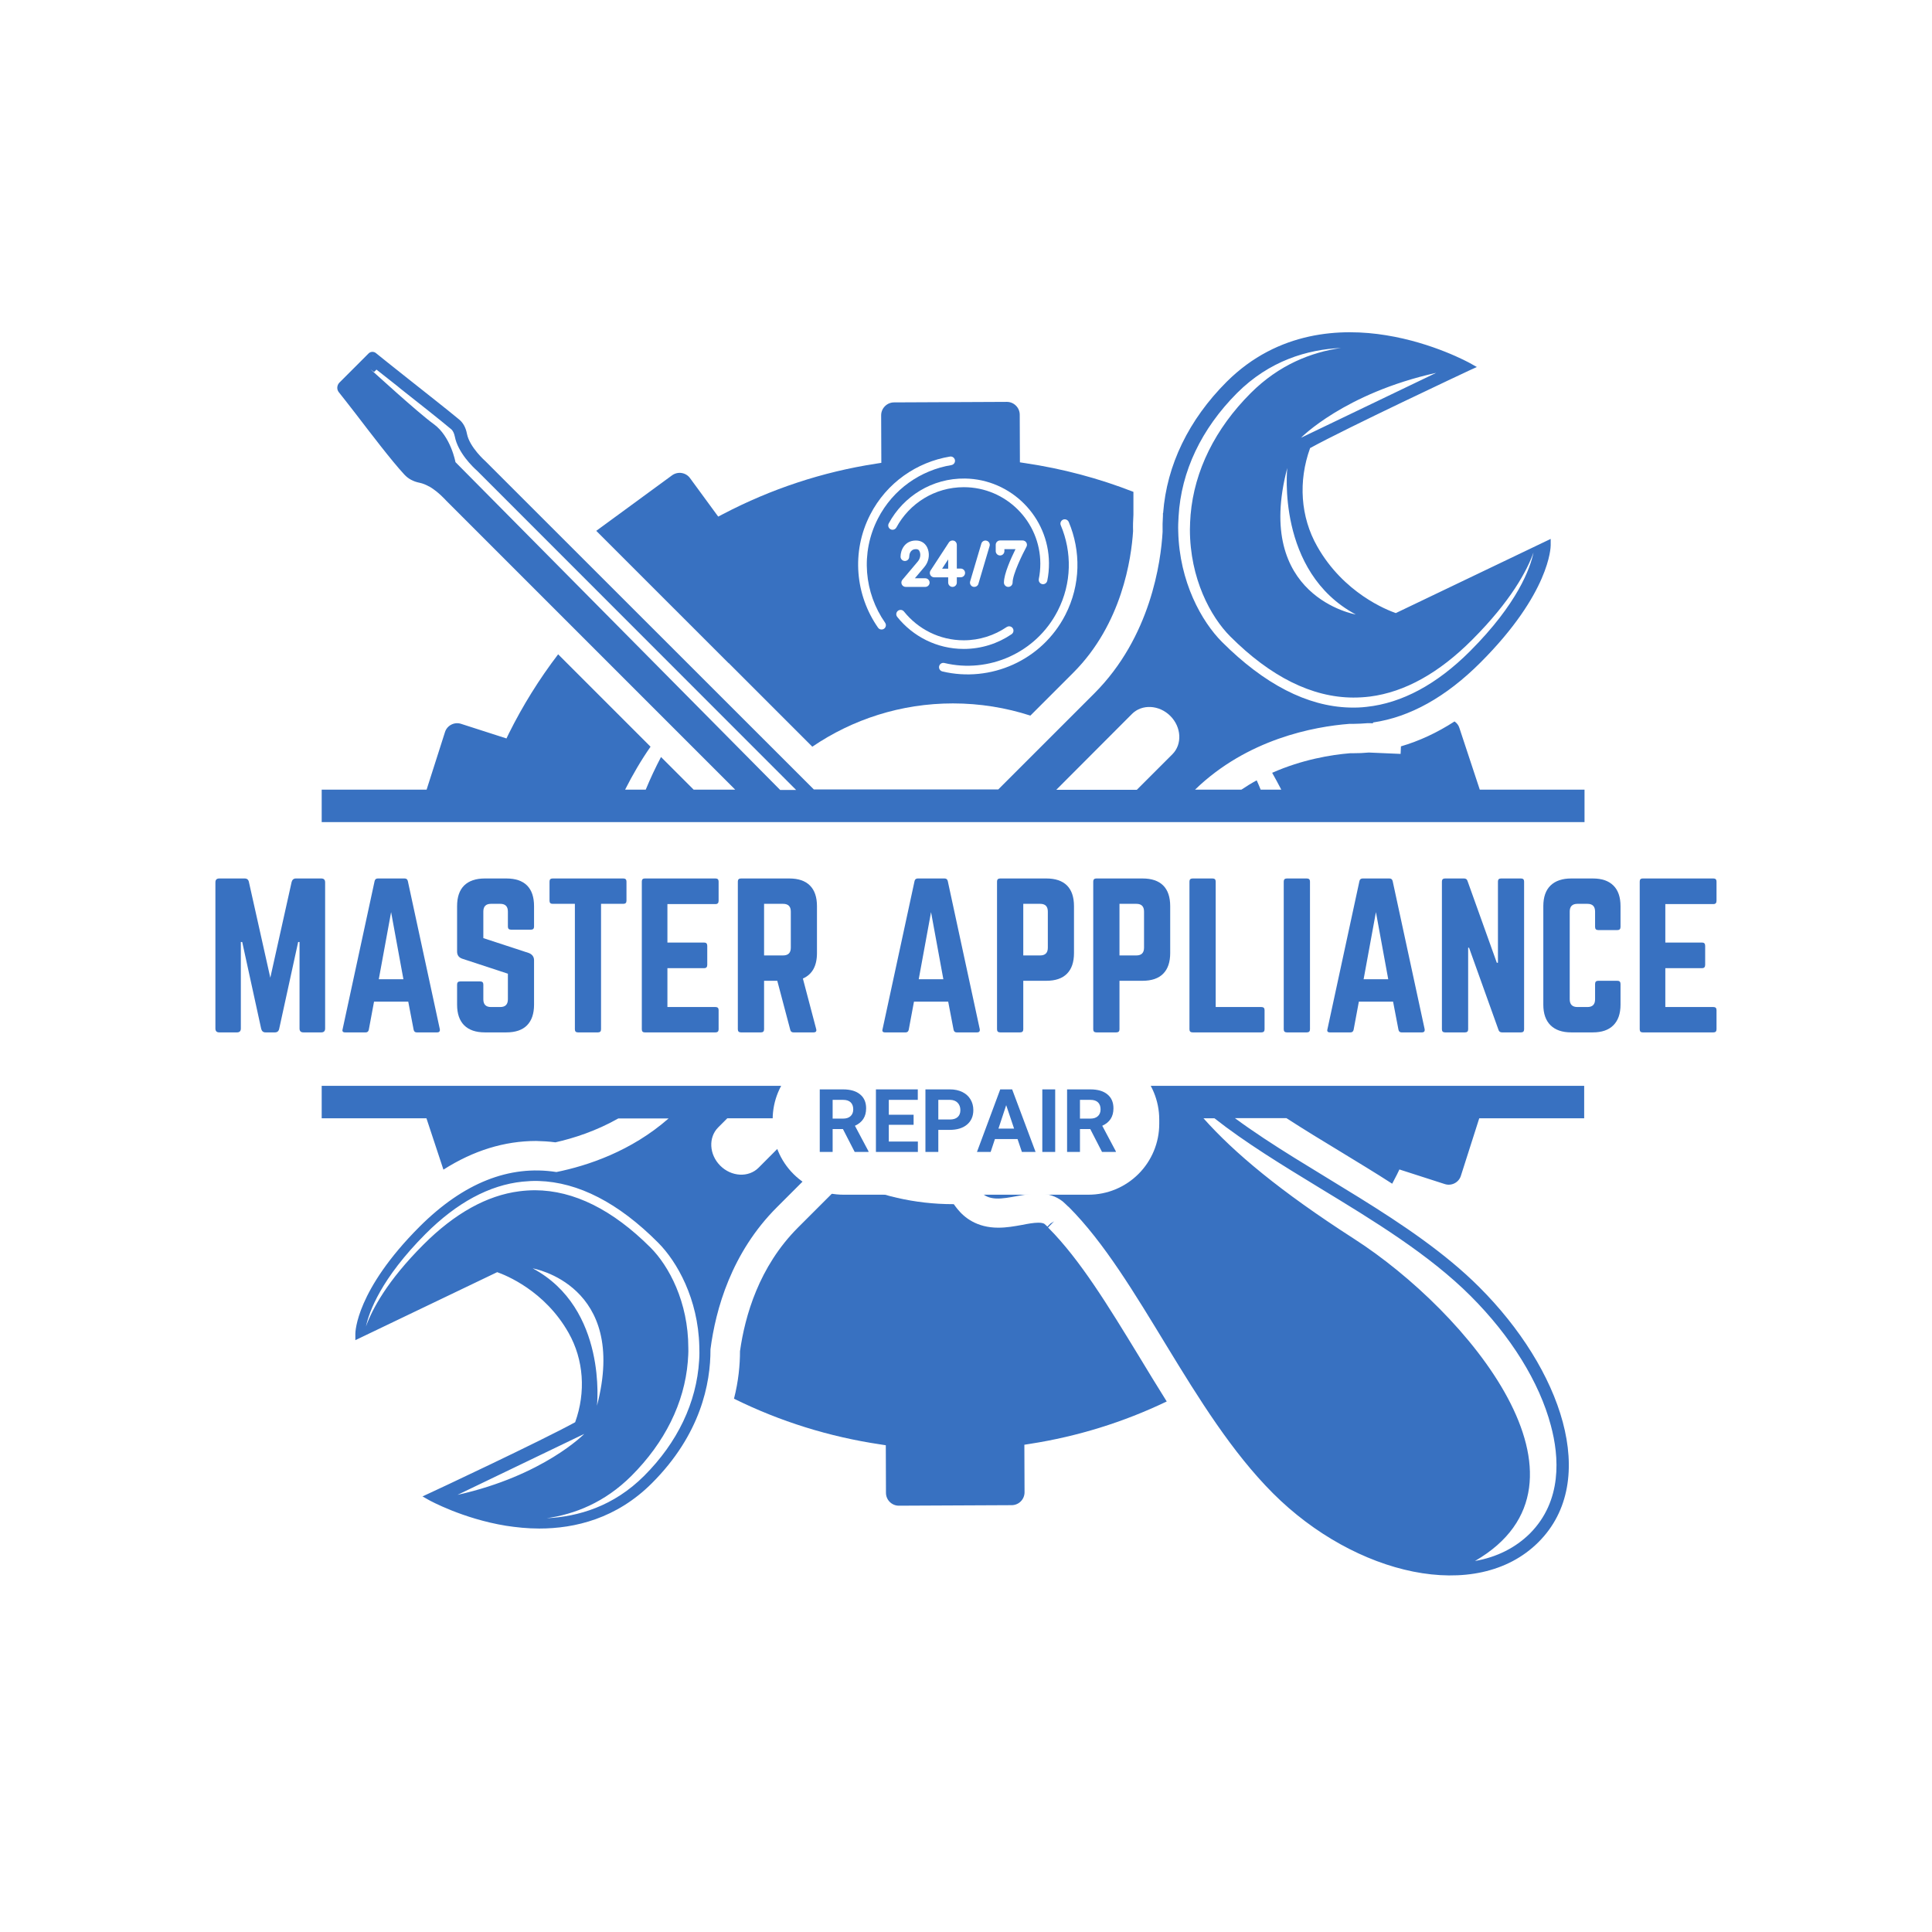 <svg xmlns="http://www.w3.org/2000/svg" xmlns:xlink="http://www.w3.org/1999/xlink" width="500" zoomAndPan="magnify" viewBox="0 0 375 375" height="500" preserveAspectRatio="xMidYMid meet" version="1.0"><defs><g/><clipPath id="6920d55fd0"><path d="M 62.441 210 L 308 210 L 308 306 L 62.441 306 Z M 62.441 210 " clip-rule="nonzero"/></clipPath><clipPath id="8670ff8792"><path d="M 62.441 64 L 308 64 L 308 160 L 62.441 160 Z M 62.441 64 " clip-rule="nonzero"/></clipPath><clipPath id="4b26da6ade"><path d="M 166 88.496 L 186 88.496 L 186 123 L 166 123 Z M 166 88.496 " clip-rule="nonzero"/></clipPath><clipPath id="d19ce1d971"><rect x="0" width="297" y="0" height="46"/></clipPath><clipPath id="9d493fa573"><path d="M 0.762 1 L 76.84 1 L 76.84 30 L 0.762 30 Z M 0.762 1 " clip-rule="nonzero"/></clipPath><clipPath id="45ab4b3e6a"><rect x="0" width="77" y="0" height="31"/></clipPath></defs><rect x="-37.5" width="450" fill="#ffffff" y="-37.5" height="450" fill-opacity="1"/><rect x="-37.5" width="450" fill="#ffffff" y="-37.5" height="450" fill-opacity="1"/><g clip-path="url(#6920d55fd0)"><path fill="#3871c1" d="M 107.805 221.727 C 111.371 220.926 115.703 219.527 120.004 217.094 L 129.77 217.094 C 122.504 223.461 114.07 226.258 108.004 227.492 C 98.836 226.059 89.938 229.625 81.473 238.059 C 69.105 250.426 68.973 258.559 68.973 258.891 L 68.973 260.125 L 96.504 246.926 C 98.105 247.492 105.738 250.492 110.371 258.723 C 113.305 263.922 113.738 270.223 111.637 276.055 C 104.938 279.723 84.273 289.422 83.371 289.82 L 83.473 290.055 L 83.371 289.82 L 82.004 290.453 L 83.305 291.188 C 83.371 291.223 89.805 294.785 98.238 296.152 C 100.203 296.453 102.371 296.688 104.672 296.688 C 111.602 296.688 119.668 294.754 126.535 287.887 C 135.969 278.457 137.934 268.555 137.902 261.891 C 138.902 254.156 141.969 243.125 150.832 234.293 L 168.066 217.059 L 193.562 217.059 C 193.629 218.461 193.363 219.926 192.465 221.227 C 189.664 225.395 186.664 226.727 190.195 231.16 C 193.496 235.293 200.895 228.992 206.262 233.191 C 206.562 233.457 206.895 233.758 207.195 234.059 C 207.262 234.125 207.297 234.16 207.363 234.227 L 207.363 234.191 C 207.395 234.227 207.395 234.227 207.43 234.258 C 221.195 248.023 231.195 273.957 247.094 289.855 C 262.992 305.754 286.621 311.32 298.621 299.32 C 310.621 287.32 303.02 265.688 287.121 249.824 C 273.988 236.691 253.992 227.594 239.691 217.027 L 249.691 217.027 C 253.094 219.227 256.691 221.426 260.391 223.66 C 263.656 225.66 266.992 227.66 270.223 229.758 C 270.523 229.16 270.855 228.559 271.156 227.961 L 271.625 226.992 L 280.422 229.824 C 281.723 230.258 283.156 229.527 283.555 228.227 L 287.121 217.059 L 307.488 217.059 L 307.488 210.762 L 62.441 210.762 L 62.441 217.059 L 82.773 217.059 L 86.07 227.027 C 91.871 223.324 97.906 221.461 104.07 221.461 C 105.336 221.492 106.57 221.559 107.805 221.727 Z M 235.727 217.059 C 241.691 221.758 248.793 226.094 256.227 230.625 C 266.656 236.957 277.422 243.523 285.457 251.559 C 293.254 259.355 298.789 268.258 301.02 276.688 C 302.656 282.754 303.254 291.32 296.953 297.652 C 294.156 300.422 290.523 302.254 286.289 302.988 C 312.555 287.789 284.758 254.559 262.824 240.457 C 248.426 231.191 239.559 223.758 233.594 217.059 Z M 103.402 246.191 C 103.402 246.191 122.035 249.355 115.871 272.855 C 115.871 272.855 117.938 253.957 103.402 246.191 Z M 88.805 290.152 L 113.402 278.32 C 113.402 278.32 105.504 286.422 88.805 290.152 Z M 135.703 264.055 C 135.203 272.254 131.5 279.988 125.035 286.453 C 119.102 292.387 112.238 294.387 106.105 294.688 C 111.504 293.922 117.371 291.652 122.57 286.453 C 129.035 279.988 132.836 272.32 133.5 264.324 C 133.566 263.422 133.637 262.488 133.602 261.625 C 133.602 252.691 129.801 245.691 126.27 242.156 C 118.902 234.793 111.371 231.059 103.871 231.027 C 102.836 231.027 101.836 231.094 100.805 231.227 C 94.504 232.027 88.238 235.523 82.207 241.559 C 75.141 248.625 72.238 254.125 71.039 257.457 C 71.641 254.625 73.941 248.191 82.605 239.492 C 88.637 233.457 94.973 230.027 101.402 229.359 C 102.438 229.258 103.469 229.191 104.539 229.227 C 112.238 229.457 120.035 233.457 127.734 241.191 C 131.434 244.891 135.5 252.125 135.734 261.289 C 135.77 262.191 135.77 263.121 135.703 264.055 Z M 147.234 226.66 C 145.301 228.594 141.969 228.426 139.801 226.258 C 137.633 224.094 137.469 220.758 139.402 218.828 L 141.168 217.059 L 156.801 217.059 Z M 147.234 226.66 " fill-opacity="1" fill-rule="nonzero"/></g><path fill="#3871c1" d="M 203.527 238.359 C 203.496 238.324 203.461 238.293 203.43 238.258 L 204.598 237.059 L 203.895 237.492 L 203.297 238.09 C 203.297 238.09 203.262 238.059 203.262 238.059 C 203.262 238.059 203.297 238.09 203.297 238.09 C 203.262 238.059 203.262 238.059 203.23 238.023 C 203.062 237.859 202.895 237.691 202.73 237.559 C 202.562 237.457 202.262 237.324 201.562 237.324 C 200.664 237.324 199.531 237.523 198.363 237.758 C 196.895 238.023 195.398 238.293 193.762 238.293 C 189.598 238.293 187.164 236.324 185.832 234.66 C 185.562 234.359 185.363 234.023 185.129 233.727 C 185.098 233.727 185.031 233.727 184.996 233.727 C 177.531 233.727 170.465 232.027 164.133 229.027 L 154.898 238.258 C 147.301 245.859 144.602 255.422 143.633 262.258 C 143.633 264.957 143.336 268.09 142.469 271.488 C 151.434 275.922 161 278.887 170.863 280.355 L 171.934 280.523 L 171.965 289.754 C 171.965 290.422 172.23 291.055 172.699 291.52 C 173.164 291.988 173.797 292.254 174.465 292.254 L 196.363 292.152 C 197.031 292.152 197.664 291.887 198.129 291.422 C 198.598 290.953 198.863 290.32 198.863 289.652 L 198.828 280.422 L 199.895 280.254 C 209.129 278.82 218.062 276.055 226.461 272.023 C 224.594 269.055 222.793 266.09 220.996 263.121 C 215.16 253.559 209.66 244.523 203.527 238.359 Z M 203.527 238.359 " fill-opacity="1" fill-rule="nonzero"/><path fill="#3871c1" d="M 141.602 128.734 C 141.566 128.766 141.535 128.801 141.535 128.801 L 157.668 144.934 C 165.465 139.633 174.863 136.531 184.965 136.531 C 190.195 136.531 195.262 137.367 199.996 138.898 L 208.328 130.566 C 217.793 121.102 219.594 108.367 219.93 103.102 C 219.895 102.07 219.93 101.004 219.996 99.902 L 219.996 95.469 C 213.262 92.836 206.23 90.969 199.031 89.902 L 197.965 89.738 L 197.93 80.504 C 197.93 79.836 197.664 79.203 197.195 78.738 C 196.73 78.27 196.098 78.004 195.43 78.004 L 173.531 78.105 C 172.164 78.105 171.031 79.238 171.031 80.605 L 171.066 89.836 L 170 90.004 C 159.633 91.602 149.668 94.902 140.367 99.77 L 139.402 100.27 L 133.934 92.805 C 133.137 91.703 131.566 91.438 130.434 92.27 L 115.734 103.035 L 141.434 128.734 C 141.566 128.801 141.602 128.766 141.602 128.734 Z M 141.602 128.734 " fill-opacity="1" fill-rule="nonzero"/><g clip-path="url(#8670ff8792)"><path fill="#3871c1" d="M 307.555 159.566 L 307.555 153.266 L 287.223 153.266 L 283.258 141.266 C 283.09 140.734 282.758 140.332 282.324 140.031 C 278.922 142.234 275.457 143.832 271.922 144.867 L 271.855 146.332 C 271.855 146.332 265.691 146.066 265.691 146.066 C 264.691 146.164 263.691 146.199 262.691 146.199 C 262.492 146.199 262.293 146.199 262.09 146.199 C 258.359 146.5 252.727 147.434 246.926 150 C 247.527 151.066 248.125 152.164 248.691 153.266 L 244.691 153.266 C 244.461 152.664 244.191 152.066 243.926 151.465 C 242.926 152 241.961 152.598 240.961 153.266 L 231.961 153.266 C 242.125 143.434 255.023 141.031 261.926 140.5 C 262.191 140.5 262.426 140.5 262.691 140.5 C 263.625 140.5 264.559 140.434 265.457 140.367 C 265.723 140.367 265.891 140.367 265.926 140.367 L 266.492 140.398 L 266.492 140.234 C 273.656 139.199 280.656 135.301 287.355 128.602 C 300.855 115.102 300.988 106.203 300.988 105.836 L 300.988 104.602 L 270.922 119 C 269.223 118.402 260.793 115.137 255.66 106.035 C 252.426 100.336 251.957 93.402 254.293 86.969 C 261.59 82.973 284.258 72.34 285.258 71.871 L 286.656 71.238 L 285.355 70.504 C 285.055 70.34 278.156 66.539 269.023 65.07 C 260.426 63.672 248.094 64.141 238.094 74.105 C 230.727 81.473 226.461 90.27 225.762 99.602 L 225.727 99.602 L 225.727 100.102 C 225.66 101.168 225.629 102.234 225.66 103.234 C 225.328 109.035 223.359 123.633 212.395 134.602 L 193.762 153.23 L 157.965 153.23 L 94.238 89.535 C 94.203 89.504 91.137 86.805 90.637 84.203 C 90.406 83.004 89.906 82.07 89.137 81.438 C 86.973 79.637 82.773 76.34 79.074 73.406 C 76.305 71.203 73.941 69.34 72.973 68.539 C 72.574 68.207 71.973 68.207 71.574 68.57 L 70.141 70.004 L 69.375 70.773 L 68.672 71.473 L 65.84 74.305 C 65.84 74.305 65.809 74.34 65.809 74.34 C 65.375 74.871 65.34 75.605 65.773 76.137 C 66.375 76.871 67.605 78.473 69.008 80.27 C 71.973 84.137 76.008 89.438 78.473 92.102 C 79.238 92.938 80.238 93.469 81.438 93.703 C 82.074 93.836 82.707 94.102 83.305 94.438 C 83.305 94.438 83.34 94.438 83.34 94.438 C 85.105 95.469 86.57 97.137 86.605 97.168 L 86.637 97.203 L 142.699 153.266 L 134.633 153.266 L 128.301 146.934 C 127.234 148.965 126.234 151.098 125.336 153.266 L 121.336 153.266 C 122.801 150.367 124.434 147.566 126.27 144.934 L 108.336 127 C 104.672 131.801 101.473 136.934 98.77 142.367 L 98.305 143.332 L 89.504 140.5 C 88.207 140.066 86.773 140.801 86.371 142.098 L 82.805 153.266 L 62.441 153.266 L 62.441 159.566 Z M 263.156 119.27 C 263.156 119.27 243.258 115.867 249.859 90.836 C 249.859 90.836 247.66 110.969 263.156 119.27 Z M 278.758 72.371 L 252.523 84.969 C 252.492 85.004 260.926 76.34 278.758 72.371 Z M 240.094 76.305 C 246.391 70.004 253.758 67.84 260.293 67.539 C 254.523 68.371 248.293 70.773 242.758 76.305 C 235.859 83.203 231.828 91.371 231.094 99.902 C 231.027 100.871 230.961 101.836 230.961 102.77 C 230.961 112.301 234.992 119.734 238.793 123.535 C 246.625 131.367 254.66 135.367 262.656 135.398 C 263.758 135.398 264.859 135.332 265.926 135.199 C 272.656 134.332 279.324 130.633 285.758 124.168 C 293.289 116.633 296.387 110.77 297.656 107.234 C 297.023 110.27 294.59 117.133 285.324 126.402 C 278.891 132.832 272.125 136.465 265.258 137.199 C 264.156 137.332 263.023 137.367 261.926 137.332 C 253.727 137.102 245.391 132.801 237.191 124.602 C 233.227 120.633 228.926 112.934 228.695 103.168 C 228.66 102.203 228.695 101.234 228.762 100.234 C 229.262 91.469 233.195 83.238 240.094 76.305 Z M 219.727 138.566 C 221.66 136.633 224.992 136.801 227.16 138.965 C 229.328 141.133 229.492 144.465 227.562 146.398 L 220.66 153.297 L 205.027 153.297 Z M 72.441 68.938 L 72.406 68.973 C 72.375 68.938 72.34 68.938 72.34 68.906 C 72.371 68.906 72.406 68.938 72.441 68.938 Z M 88.406 89.703 C 88.406 89.703 87.504 84.703 84.172 82.305 C 80.973 79.973 72.441 72.137 71.906 71.672 L 72.605 72.203 L 73.074 71.738 C 74.172 72.605 75.605 73.738 77.172 74.973 L 77.773 75.473 C 81.406 78.336 85.504 81.57 87.605 83.336 C 87.906 83.605 88.137 84.07 88.273 84.703 C 88.871 87.871 91.84 90.703 92.605 91.371 L 154.531 153.332 L 151.434 153.332 Z M 88.406 89.703 " fill-opacity="1" fill-rule="nonzero"/></g><path fill="#ffffff" d="M 179.59 113.918 L 175.793 113.918 C 175.469 113.918 175.172 113.73 175.035 113.434 C 174.898 113.137 174.941 112.785 175.152 112.539 L 178.16 108.965 C 178.586 108.453 178.738 107.766 178.543 107.168 C 178.391 106.691 178.141 106.59 177.793 106.59 C 176.602 106.59 176.492 107.703 176.48 108.055 C 176.48 108.512 176.105 108.887 175.641 108.887 C 175.18 108.887 174.797 108.512 174.797 108.047 C 174.797 106.785 175.59 104.914 177.785 104.914 C 178.918 104.914 179.777 105.551 180.125 106.656 C 180.492 107.797 180.227 109.102 179.426 110.047 L 177.578 112.242 L 179.59 112.242 C 180.047 112.242 180.434 112.617 180.434 113.086 C 180.434 113.555 180.047 113.918 179.59 113.918 Z M 179.59 113.918 " fill-opacity="1" fill-rule="nonzero"/><path fill="#ffffff" d="M 184.883 113.918 C 184.426 113.918 184.043 113.543 184.043 113.078 L 184.043 112.055 L 181.316 112.055 C 181.012 112.055 180.73 111.883 180.578 111.613 C 180.434 111.34 180.441 111.016 180.609 110.754 L 184.176 105.289 C 184.383 104.973 184.766 104.836 185.121 104.938 C 185.48 105.039 185.719 105.371 185.719 105.738 L 185.719 110.359 L 186.477 110.359 C 186.938 110.359 187.32 110.734 187.32 111.203 C 187.32 111.672 186.945 112.047 186.477 112.047 L 185.719 112.047 L 185.719 113.066 C 185.719 113.543 185.344 113.918 184.883 113.918 Z M 182.867 110.379 L 184.043 110.379 L 184.043 108.574 Z M 182.867 110.379 " fill-opacity="1" fill-rule="nonzero"/><path fill="#ffffff" d="M 195.703 113.918 C 195.246 113.918 194.863 113.543 194.863 113.078 C 194.863 111.383 196.25 108.328 197.109 106.59 L 194.953 106.59 L 194.953 106.973 C 194.953 107.434 194.582 107.816 194.113 107.816 C 193.652 107.816 193.27 107.441 193.27 106.973 L 193.27 105.746 C 193.27 105.289 193.645 104.902 194.113 104.902 L 198.488 104.902 C 198.785 104.902 199.059 105.059 199.211 105.312 C 199.363 105.566 199.375 105.883 199.23 106.137 C 198.48 107.527 196.547 111.469 196.547 113.066 C 196.547 113.543 196.172 113.918 195.703 113.918 Z M 195.703 113.918 " fill-opacity="1" fill-rule="nonzero"/><path fill="#ffffff" d="M 189.105 113.918 C 189.031 113.918 188.945 113.91 188.867 113.887 C 188.426 113.758 188.172 113.289 188.305 112.848 L 190.477 105.516 C 190.605 105.074 191.074 104.82 191.516 104.957 C 191.957 105.082 192.215 105.551 192.078 105.992 L 189.906 113.324 C 189.805 113.691 189.473 113.918 189.105 113.918 Z M 189.105 113.918 " fill-opacity="1" fill-rule="nonzero"/><path fill="#ffffff" d="M 173.246 102.828 C 173.555 102.828 173.836 102.656 173.988 102.383 C 176.5 97.727 181.418 94.562 187.07 94.562 C 195.262 94.562 201.926 101.227 201.926 109.414 C 201.926 110.438 201.824 111.434 201.629 112.395 C 201.562 112.746 201.723 113.102 202.031 113.281 C 202.523 113.57 203.152 113.281 203.273 112.727 C 203.504 111.613 203.613 110.453 203.605 109.27 C 203.527 100.332 196.258 93.02 187.32 92.883 C 180.926 92.789 175.34 96.34 172.508 101.586 C 172.199 102.145 172.609 102.828 173.246 102.828 Z M 173.246 102.828 " fill-opacity="1" fill-rule="nonzero"/><path fill="#ffffff" d="M 196.293 121.676 C 196.012 121.512 195.672 121.531 195.398 121.707 C 193.016 123.324 190.145 124.281 187.055 124.281 C 182.363 124.281 178.176 122.09 175.453 118.688 C 175.289 118.492 175.051 118.379 174.805 118.379 C 174.105 118.379 173.707 119.188 174.148 119.734 C 177.18 123.523 181.844 125.957 187.062 125.957 C 190.504 125.957 193.703 124.902 196.352 123.098 C 196.863 122.746 196.828 121.98 196.293 121.676 Z M 196.293 121.676 " fill-opacity="1" fill-rule="nonzero"/><g clip-path="url(#4b26da6ade)"><path fill="#ffffff" d="M 171.859 121.734 C 172.004 121.461 171.98 121.129 171.801 120.875 C 167.766 115.102 166.973 107.348 170.402 100.656 C 173.348 94.918 178.746 91.25 184.672 90.27 C 184.926 90.227 185.156 90.059 185.277 89.828 C 185.59 89.215 185.07 88.508 184.391 88.617 C 177.965 89.684 172.105 93.668 168.906 99.891 C 165.184 107.152 166.047 115.57 170.43 121.836 C 170.785 122.348 171.57 122.297 171.859 121.734 Z M 171.859 121.734 " fill-opacity="1" fill-rule="nonzero"/></g><path fill="#ffffff" d="M 205.918 101.254 C 205.809 101.473 205.793 101.73 205.895 101.957 C 208.082 107.125 208.055 113.195 205.297 118.566 C 201.094 126.758 191.883 130.742 183.301 128.688 C 182.926 128.594 182.535 128.773 182.355 129.125 C 182.109 129.609 182.383 130.195 182.91 130.324 C 192.23 132.547 202.227 128.23 206.789 119.332 C 209.777 113.504 209.809 106.93 207.445 101.32 C 207.164 100.656 206.242 100.613 205.918 101.254 Z M 205.918 101.254 " fill-opacity="1" fill-rule="nonzero"/><g transform="matrix(1, 0, 0, 1, 39, 163)"><g clip-path="url(#d19ce1d971)"><g fill="#3871c1" fill-opacity="1"><g transform="translate(0.951, 37.386)"><g><path d="M 17.484 -29.875 L 22.406 -29.875 C 22.906 -29.875 23.156 -29.625 23.156 -29.125 L 23.156 -0.75 C 23.156 -0.25 22.906 0 22.406 0 L 18.938 0 C 18.438 0 18.188 -0.25 18.188 -0.75 L 18.188 -17.547 L 17.922 -17.547 L 14.234 -0.672 C 14.129 -0.223 13.852 0 13.406 0 L 11.578 0 C 11.148 0 10.875 -0.223 10.75 -0.672 L 7.062 -17.547 L 6.797 -17.547 L 6.797 -0.75 C 6.797 -0.25 6.547 0 6.047 0 L 2.609 0 C 2.109 0 1.859 -0.25 1.859 -0.75 L 1.859 -29.125 C 1.859 -29.625 2.109 -29.875 2.609 -29.875 L 7.547 -29.875 C 7.992 -29.875 8.266 -29.648 8.359 -29.203 L 12.516 -10.609 L 16.656 -29.203 C 16.781 -29.648 17.055 -29.875 17.484 -29.875 Z M 17.484 -29.875 "/></g></g></g><g fill="#3871c1" fill-opacity="1"><g transform="translate(25.975, 37.386)"><g><path d="M 19.859 0 L 15.906 0 C 15.582 0 15.383 -0.172 15.312 -0.516 L 14.266 -5.969 L 7.625 -5.969 L 6.609 -0.516 C 6.535 -0.172 6.336 0 6.016 0 L 2.016 0 C 1.566 0 1.406 -0.211 1.531 -0.641 L 7.734 -29.359 C 7.805 -29.703 8.016 -29.875 8.359 -29.875 L 13.562 -29.875 C 13.906 -29.875 14.113 -29.703 14.188 -29.359 L 20.391 -0.641 C 20.461 -0.211 20.285 0 19.859 0 Z M 13.328 -10.312 L 10.938 -23.344 L 8.547 -10.312 Z M 13.328 -10.312 "/></g></g></g><g fill="#3871c1" fill-opacity="1"><g transform="translate(47.862, 37.386)"><g><path d="M 7.25 -29.875 L 11.422 -29.875 C 13.191 -29.875 14.531 -29.422 15.438 -28.516 C 16.344 -27.609 16.797 -26.27 16.797 -24.5 L 16.797 -20.531 C 16.797 -20.133 16.598 -19.938 16.203 -19.938 L 12.328 -19.938 C 11.922 -19.938 11.719 -20.133 11.719 -20.531 L 11.719 -23.453 C 11.719 -24.453 11.223 -24.953 10.234 -24.953 L 8.438 -24.953 C 7.445 -24.953 6.953 -24.453 6.953 -23.453 L 6.953 -18.297 L 15.828 -15.391 C 16.473 -15.109 16.797 -14.645 16.797 -14 L 16.797 -5.375 C 16.797 -3.633 16.344 -2.301 15.438 -1.375 C 14.531 -0.457 13.191 0 11.422 0 L 7.25 0 C 5.5 0 4.16 -0.457 3.234 -1.375 C 2.316 -2.301 1.859 -3.633 1.859 -5.375 L 1.859 -9.297 C 1.859 -9.691 2.062 -9.891 2.469 -9.891 L 6.344 -9.891 C 6.75 -9.891 6.953 -9.691 6.953 -9.297 L 6.953 -6.422 C 6.953 -5.422 7.445 -4.922 8.438 -4.922 L 10.234 -4.922 C 11.223 -4.922 11.719 -5.422 11.719 -6.422 L 11.719 -11.391 L 2.875 -14.297 C 2.195 -14.523 1.859 -14.988 1.859 -15.688 L 1.859 -24.5 C 1.859 -26.27 2.316 -27.609 3.234 -28.516 C 4.16 -29.422 5.5 -29.875 7.25 -29.875 Z M 7.25 -29.875 "/></g></g></g><g fill="#3871c1" fill-opacity="1"><g transform="translate(66.537, 37.386)"><g><path d="M 1.719 -29.875 L 15.453 -29.875 C 15.859 -29.875 16.062 -29.676 16.062 -29.281 L 16.062 -25.547 C 16.062 -25.148 15.859 -24.953 15.453 -24.953 L 11.125 -24.953 L 11.125 -0.594 C 11.125 -0.195 10.926 0 10.531 0 L 6.641 0 C 6.242 0 6.047 -0.195 6.047 -0.594 L 6.047 -24.953 L 1.719 -24.953 C 1.32 -24.953 1.125 -25.148 1.125 -25.547 L 1.125 -29.281 C 1.125 -29.676 1.32 -29.875 1.719 -29.875 Z M 1.719 -29.875 "/></g></g></g><g fill="#3871c1" fill-opacity="1"><g transform="translate(83.717, 37.386)"><g><path d="M 16.766 -29.281 L 16.766 -25.547 C 16.766 -25.117 16.566 -24.906 16.172 -24.906 L 6.828 -24.906 L 6.828 -17.438 L 13.969 -17.438 C 14.363 -17.438 14.562 -17.223 14.562 -16.797 L 14.562 -13.109 C 14.562 -12.68 14.363 -12.469 13.969 -12.469 L 6.828 -12.469 L 6.828 -4.922 L 16.172 -4.922 C 16.566 -4.922 16.766 -4.723 16.766 -4.328 L 16.766 -0.594 C 16.766 -0.195 16.566 0 16.172 0 L 2.422 0 C 2.047 0 1.859 -0.195 1.859 -0.594 L 1.859 -29.281 C 1.859 -29.676 2.047 -29.875 2.422 -29.875 L 16.172 -29.875 C 16.566 -29.875 16.766 -29.676 16.766 -29.281 Z M 16.766 -29.281 "/></g></g></g><g fill="#3871c1" fill-opacity="1"><g transform="translate(102.354, 37.386)"><g><path d="M 17.219 -24.5 L 17.219 -15.391 C 17.219 -12.898 16.305 -11.254 14.484 -10.453 L 17.062 -0.672 C 17.188 -0.223 17.016 0 16.547 0 L 12.656 0 C 12.312 0 12.102 -0.172 12.031 -0.516 L 9.516 -10.016 L 6.953 -10.016 L 6.953 -0.594 C 6.953 -0.195 6.75 0 6.344 0 L 2.469 0 C 2.062 0 1.859 -0.195 1.859 -0.594 L 1.859 -29.281 C 1.859 -29.676 2.062 -29.875 2.469 -29.875 L 11.844 -29.875 C 13.602 -29.875 14.938 -29.422 15.844 -28.516 C 16.758 -27.609 17.219 -26.27 17.219 -24.5 Z M 6.953 -14.938 L 10.641 -14.938 C 11.641 -14.938 12.141 -15.438 12.141 -16.438 L 12.141 -23.453 C 12.141 -24.453 11.641 -24.953 10.641 -24.953 L 6.953 -24.953 Z M 6.953 -14.938 "/></g></g></g><g fill="#3871c1" fill-opacity="1"><g transform="translate(121.44, 37.386)"><g/></g></g><g fill="#3871c1" fill-opacity="1"><g transform="translate(130.777, 37.386)"><g><path d="M 19.859 0 L 15.906 0 C 15.582 0 15.383 -0.172 15.312 -0.516 L 14.266 -5.969 L 7.625 -5.969 L 6.609 -0.516 C 6.535 -0.172 6.336 0 6.016 0 L 2.016 0 C 1.566 0 1.406 -0.211 1.531 -0.641 L 7.734 -29.359 C 7.805 -29.703 8.016 -29.875 8.359 -29.875 L 13.562 -29.875 C 13.906 -29.875 14.113 -29.703 14.188 -29.359 L 20.391 -0.641 C 20.461 -0.211 20.285 0 19.859 0 Z M 13.328 -10.312 L 10.938 -23.344 L 8.547 -10.312 Z M 13.328 -10.312 "/></g></g></g><g fill="#3871c1" fill-opacity="1"><g transform="translate(152.664, 37.386)"><g><path d="M 1.859 -0.594 L 1.859 -29.281 C 1.859 -29.676 2.062 -29.875 2.469 -29.875 L 11.422 -29.875 C 13.191 -29.875 14.531 -29.422 15.438 -28.516 C 16.344 -27.609 16.797 -26.27 16.797 -24.5 L 16.797 -15.391 C 16.797 -13.641 16.344 -12.305 15.438 -11.391 C 14.531 -10.473 13.191 -10.016 11.422 -10.016 L 6.953 -10.016 L 6.953 -0.594 C 6.953 -0.195 6.75 0 6.344 0 L 2.469 0 C 2.062 0 1.859 -0.195 1.859 -0.594 Z M 6.953 -14.938 L 10.234 -14.938 C 11.223 -14.938 11.719 -15.438 11.719 -16.438 L 11.719 -23.453 C 11.719 -24.453 11.223 -24.953 10.234 -24.953 L 6.953 -24.953 Z M 6.953 -14.938 "/></g></g></g><g fill="#3871c1" fill-opacity="1"><g transform="translate(171.338, 37.386)"><g><path d="M 1.859 -0.594 L 1.859 -29.281 C 1.859 -29.676 2.062 -29.875 2.469 -29.875 L 11.422 -29.875 C 13.191 -29.875 14.531 -29.422 15.438 -28.516 C 16.344 -27.609 16.797 -26.27 16.797 -24.5 L 16.797 -15.391 C 16.797 -13.641 16.344 -12.305 15.438 -11.391 C 14.531 -10.473 13.191 -10.016 11.422 -10.016 L 6.953 -10.016 L 6.953 -0.594 C 6.953 -0.195 6.75 0 6.344 0 L 2.469 0 C 2.062 0 1.859 -0.195 1.859 -0.594 Z M 6.953 -14.938 L 10.234 -14.938 C 11.223 -14.938 11.719 -15.438 11.719 -16.438 L 11.719 -23.453 C 11.719 -24.453 11.223 -24.953 10.234 -24.953 L 6.953 -24.953 Z M 6.953 -14.938 "/></g></g></g><g fill="#3871c1" fill-opacity="1"><g transform="translate(190.013, 37.386)"><g><path d="M 6.953 -4.922 L 6.953 -29.281 C 6.953 -29.676 6.75 -29.875 6.344 -29.875 L 2.469 -29.875 C 2.062 -29.875 1.859 -29.676 1.859 -29.281 L 1.859 -0.594 C 1.859 -0.195 2.062 0 2.469 0 L 15.828 0 C 16.234 0 16.438 -0.195 16.438 -0.594 L 16.438 -4.328 C 16.438 -4.723 16.234 -4.922 15.828 -4.922 Z M 6.953 -4.922 "/></g></g></g><g fill="#3871c1" fill-opacity="1"><g transform="translate(208.314, 37.386)"><g><path d="M 2.469 -29.875 L 6.344 -29.875 C 6.75 -29.875 6.953 -29.676 6.953 -29.281 L 6.953 -0.594 C 6.953 -0.195 6.75 0 6.344 0 L 2.469 0 C 2.062 0 1.859 -0.195 1.859 -0.594 L 1.859 -29.281 C 1.859 -29.676 2.062 -29.875 2.469 -29.875 Z M 2.469 -29.875 "/></g></g></g><g fill="#3871c1" fill-opacity="1"><g transform="translate(217.129, 37.386)"><g><path d="M 19.859 0 L 15.906 0 C 15.582 0 15.383 -0.172 15.312 -0.516 L 14.266 -5.969 L 7.625 -5.969 L 6.609 -0.516 C 6.535 -0.172 6.336 0 6.016 0 L 2.016 0 C 1.566 0 1.406 -0.211 1.531 -0.641 L 7.734 -29.359 C 7.805 -29.703 8.016 -29.875 8.359 -29.875 L 13.562 -29.875 C 13.906 -29.875 14.113 -29.703 14.188 -29.359 L 20.391 -0.641 C 20.461 -0.211 20.285 0 19.859 0 Z M 13.328 -10.312 L 10.938 -23.344 L 8.547 -10.312 Z M 13.328 -10.312 "/></g></g></g><g fill="#3871c1" fill-opacity="1"><g transform="translate(239.015, 37.386)"><g><path d="M 13.328 -29.875 L 17.219 -29.875 C 17.613 -29.875 17.812 -29.676 17.812 -29.281 L 17.812 -0.594 C 17.812 -0.195 17.613 0 17.219 0 L 13.516 0 C 13.172 0 12.945 -0.16 12.844 -0.484 L 7.125 -16.438 L 6.953 -16.438 L 6.953 -0.594 C 6.953 -0.195 6.75 0 6.344 0 L 2.469 0 C 2.062 0 1.859 -0.195 1.859 -0.594 L 1.859 -29.281 C 1.859 -29.676 2.062 -29.875 2.469 -29.875 L 6.156 -29.875 C 6.508 -29.875 6.734 -29.711 6.828 -29.391 L 12.516 -13.516 L 12.734 -13.516 L 12.734 -29.281 C 12.734 -29.676 12.93 -29.875 13.328 -29.875 Z M 13.328 -29.875 "/></g></g></g><g fill="#3871c1" fill-opacity="1"><g transform="translate(258.698, 37.386)"><g><path d="M 16.844 -24.5 L 16.844 -20.469 C 16.844 -20.062 16.645 -19.859 16.25 -19.859 L 12.516 -19.859 C 12.109 -19.859 11.906 -20.062 11.906 -20.469 L 11.906 -23.453 C 11.906 -24.453 11.41 -24.953 10.422 -24.953 L 8.484 -24.953 C 7.484 -24.953 6.984 -24.453 6.984 -23.453 L 6.984 -6.422 C 6.984 -5.422 7.484 -4.922 8.484 -4.922 L 10.422 -4.922 C 11.41 -4.922 11.906 -5.422 11.906 -6.422 L 11.906 -9.406 C 11.906 -9.812 12.109 -10.016 12.516 -10.016 L 16.25 -10.016 C 16.645 -10.016 16.844 -9.812 16.844 -9.406 L 16.844 -5.375 C 16.844 -3.633 16.379 -2.301 15.453 -1.375 C 14.535 -0.457 13.207 0 11.469 0 L 7.281 0 C 5.539 0 4.203 -0.457 3.266 -1.375 C 2.328 -2.301 1.859 -3.633 1.859 -5.375 L 1.859 -24.5 C 1.859 -26.27 2.328 -27.609 3.266 -28.516 C 4.203 -29.422 5.539 -29.875 7.281 -29.875 L 11.469 -29.875 C 13.207 -29.875 14.535 -29.422 15.453 -28.516 C 16.379 -27.609 16.844 -26.27 16.844 -24.5 Z M 16.844 -24.5 "/></g></g></g><g fill="#3871c1" fill-opacity="1"><g transform="translate(277.41, 37.386)"><g><path d="M 16.766 -29.281 L 16.766 -25.547 C 16.766 -25.117 16.566 -24.906 16.172 -24.906 L 6.828 -24.906 L 6.828 -17.438 L 13.969 -17.438 C 14.363 -17.438 14.562 -17.223 14.562 -16.797 L 14.562 -13.109 C 14.562 -12.68 14.363 -12.469 13.969 -12.469 L 6.828 -12.469 L 6.828 -4.922 L 16.172 -4.922 C 16.566 -4.922 16.766 -4.723 16.766 -4.328 L 16.766 -0.594 C 16.766 -0.195 16.566 0 16.172 0 L 2.422 0 C 2.047 0 1.859 -0.195 1.859 -0.594 L 1.859 -29.281 C 1.859 -29.676 2.047 -29.875 2.422 -29.875 L 16.172 -29.875 C 16.566 -29.875 16.766 -29.676 16.766 -29.281 Z M 16.766 -29.281 "/></g></g></g></g></g><g transform="matrix(1, 0, 0, 1, 149, 202)"><g clip-path="url(#45ab4b3e6a)"><g clip-path="url(#9d493fa573)"><path fill="#ffffff" d="M 14.723 1.543 L 62.258 1.543 C 65.906 1.543 69.402 2.992 71.98 5.57 C 74.559 8.148 76.008 11.645 76.008 15.293 L 76.008 16.145 C 76.008 19.789 74.559 23.285 71.98 25.863 C 69.402 28.445 65.906 29.891 62.258 29.891 L 14.723 29.891 C 11.074 29.891 7.578 28.445 5 25.863 C 2.422 23.285 0.973 19.789 0.973 16.145 L 0.973 15.293 C 0.973 11.645 2.422 8.148 5 5.57 C 7.578 2.992 11.074 1.543 14.723 1.543 Z M 14.723 1.543 " fill-opacity="1" fill-rule="nonzero"/></g><g fill="#3871c1" fill-opacity="1"><g transform="translate(9.036, 21.59)"><g><path d="M 5.578 -4.438 L 3.578 -4.438 L 3.578 0 L 1.078 0 L 1.078 -12.141 L 5.594 -12.141 C 7.031 -12.141 8.133 -11.816 8.906 -11.172 C 9.688 -10.535 10.078 -9.633 10.078 -8.469 C 10.078 -7.645 9.895 -6.957 9.531 -6.406 C 9.176 -5.852 8.633 -5.41 7.906 -5.078 L 10.547 -0.109 L 10.547 0 L 7.859 0 Z M 3.578 -6.469 L 5.609 -6.469 C 6.234 -6.469 6.719 -6.629 7.062 -6.953 C 7.406 -7.273 7.578 -7.711 7.578 -8.266 C 7.578 -8.836 7.414 -9.285 7.094 -9.609 C 6.77 -9.941 6.27 -10.109 5.594 -10.109 L 3.578 -10.109 Z M 3.578 -6.469 "/></g></g><g transform="translate(19.939, 21.59)"><g><path d="M 8.391 -5.266 L 3.578 -5.266 L 3.578 -2.016 L 9.219 -2.016 L 9.219 0 L 1.078 0 L 1.078 -12.141 L 9.203 -12.141 L 9.203 -10.109 L 3.578 -10.109 L 3.578 -7.219 L 8.391 -7.219 Z M 8.391 -5.266 "/></g></g><g transform="translate(29.548, 21.59)"><g><path d="M 3.578 -4.281 L 3.578 0 L 1.078 0 L 1.078 -12.141 L 5.828 -12.141 C 6.734 -12.141 7.531 -11.973 8.219 -11.641 C 8.914 -11.305 9.445 -10.832 9.812 -10.219 C 10.188 -9.602 10.375 -8.906 10.375 -8.125 C 10.375 -6.938 9.969 -6 9.156 -5.312 C 8.344 -4.625 7.219 -4.281 5.781 -4.281 Z M 3.578 -6.297 L 5.828 -6.297 C 6.484 -6.297 6.984 -6.453 7.328 -6.766 C 7.68 -7.078 7.859 -7.523 7.859 -8.109 C 7.859 -8.703 7.68 -9.18 7.328 -9.547 C 6.973 -9.91 6.488 -10.098 5.875 -10.109 L 3.578 -10.109 Z M 3.578 -6.297 "/></g></g><g transform="translate(40.567, 21.59)"><g><path d="M 7.938 -2.5 L 3.547 -2.5 L 2.719 0 L 0.062 0 L 4.578 -12.141 L 6.891 -12.141 L 11.438 0 L 8.781 0 Z M 4.234 -4.531 L 7.266 -4.531 L 5.734 -9.078 Z M 4.234 -4.531 "/></g></g><g transform="translate(52.062, 21.59)"><g><path d="M 3.75 0 L 1.25 0 L 1.25 -12.141 L 3.75 -12.141 Z M 3.75 0 "/></g></g><g transform="translate(57.042, 21.59)"><g><path d="M 5.578 -4.438 L 3.578 -4.438 L 3.578 0 L 1.078 0 L 1.078 -12.141 L 5.594 -12.141 C 7.031 -12.141 8.133 -11.816 8.906 -11.172 C 9.688 -10.535 10.078 -9.633 10.078 -8.469 C 10.078 -7.645 9.895 -6.957 9.531 -6.406 C 9.176 -5.852 8.633 -5.41 7.906 -5.078 L 10.547 -0.109 L 10.547 0 L 7.859 0 Z M 3.578 -6.469 L 5.609 -6.469 C 6.234 -6.469 6.719 -6.629 7.062 -6.953 C 7.406 -7.273 7.578 -7.711 7.578 -8.266 C 7.578 -8.836 7.414 -9.285 7.094 -9.609 C 6.77 -9.941 6.27 -10.109 5.594 -10.109 L 3.578 -10.109 Z M 3.578 -6.469 "/></g></g></g></g></g></svg>